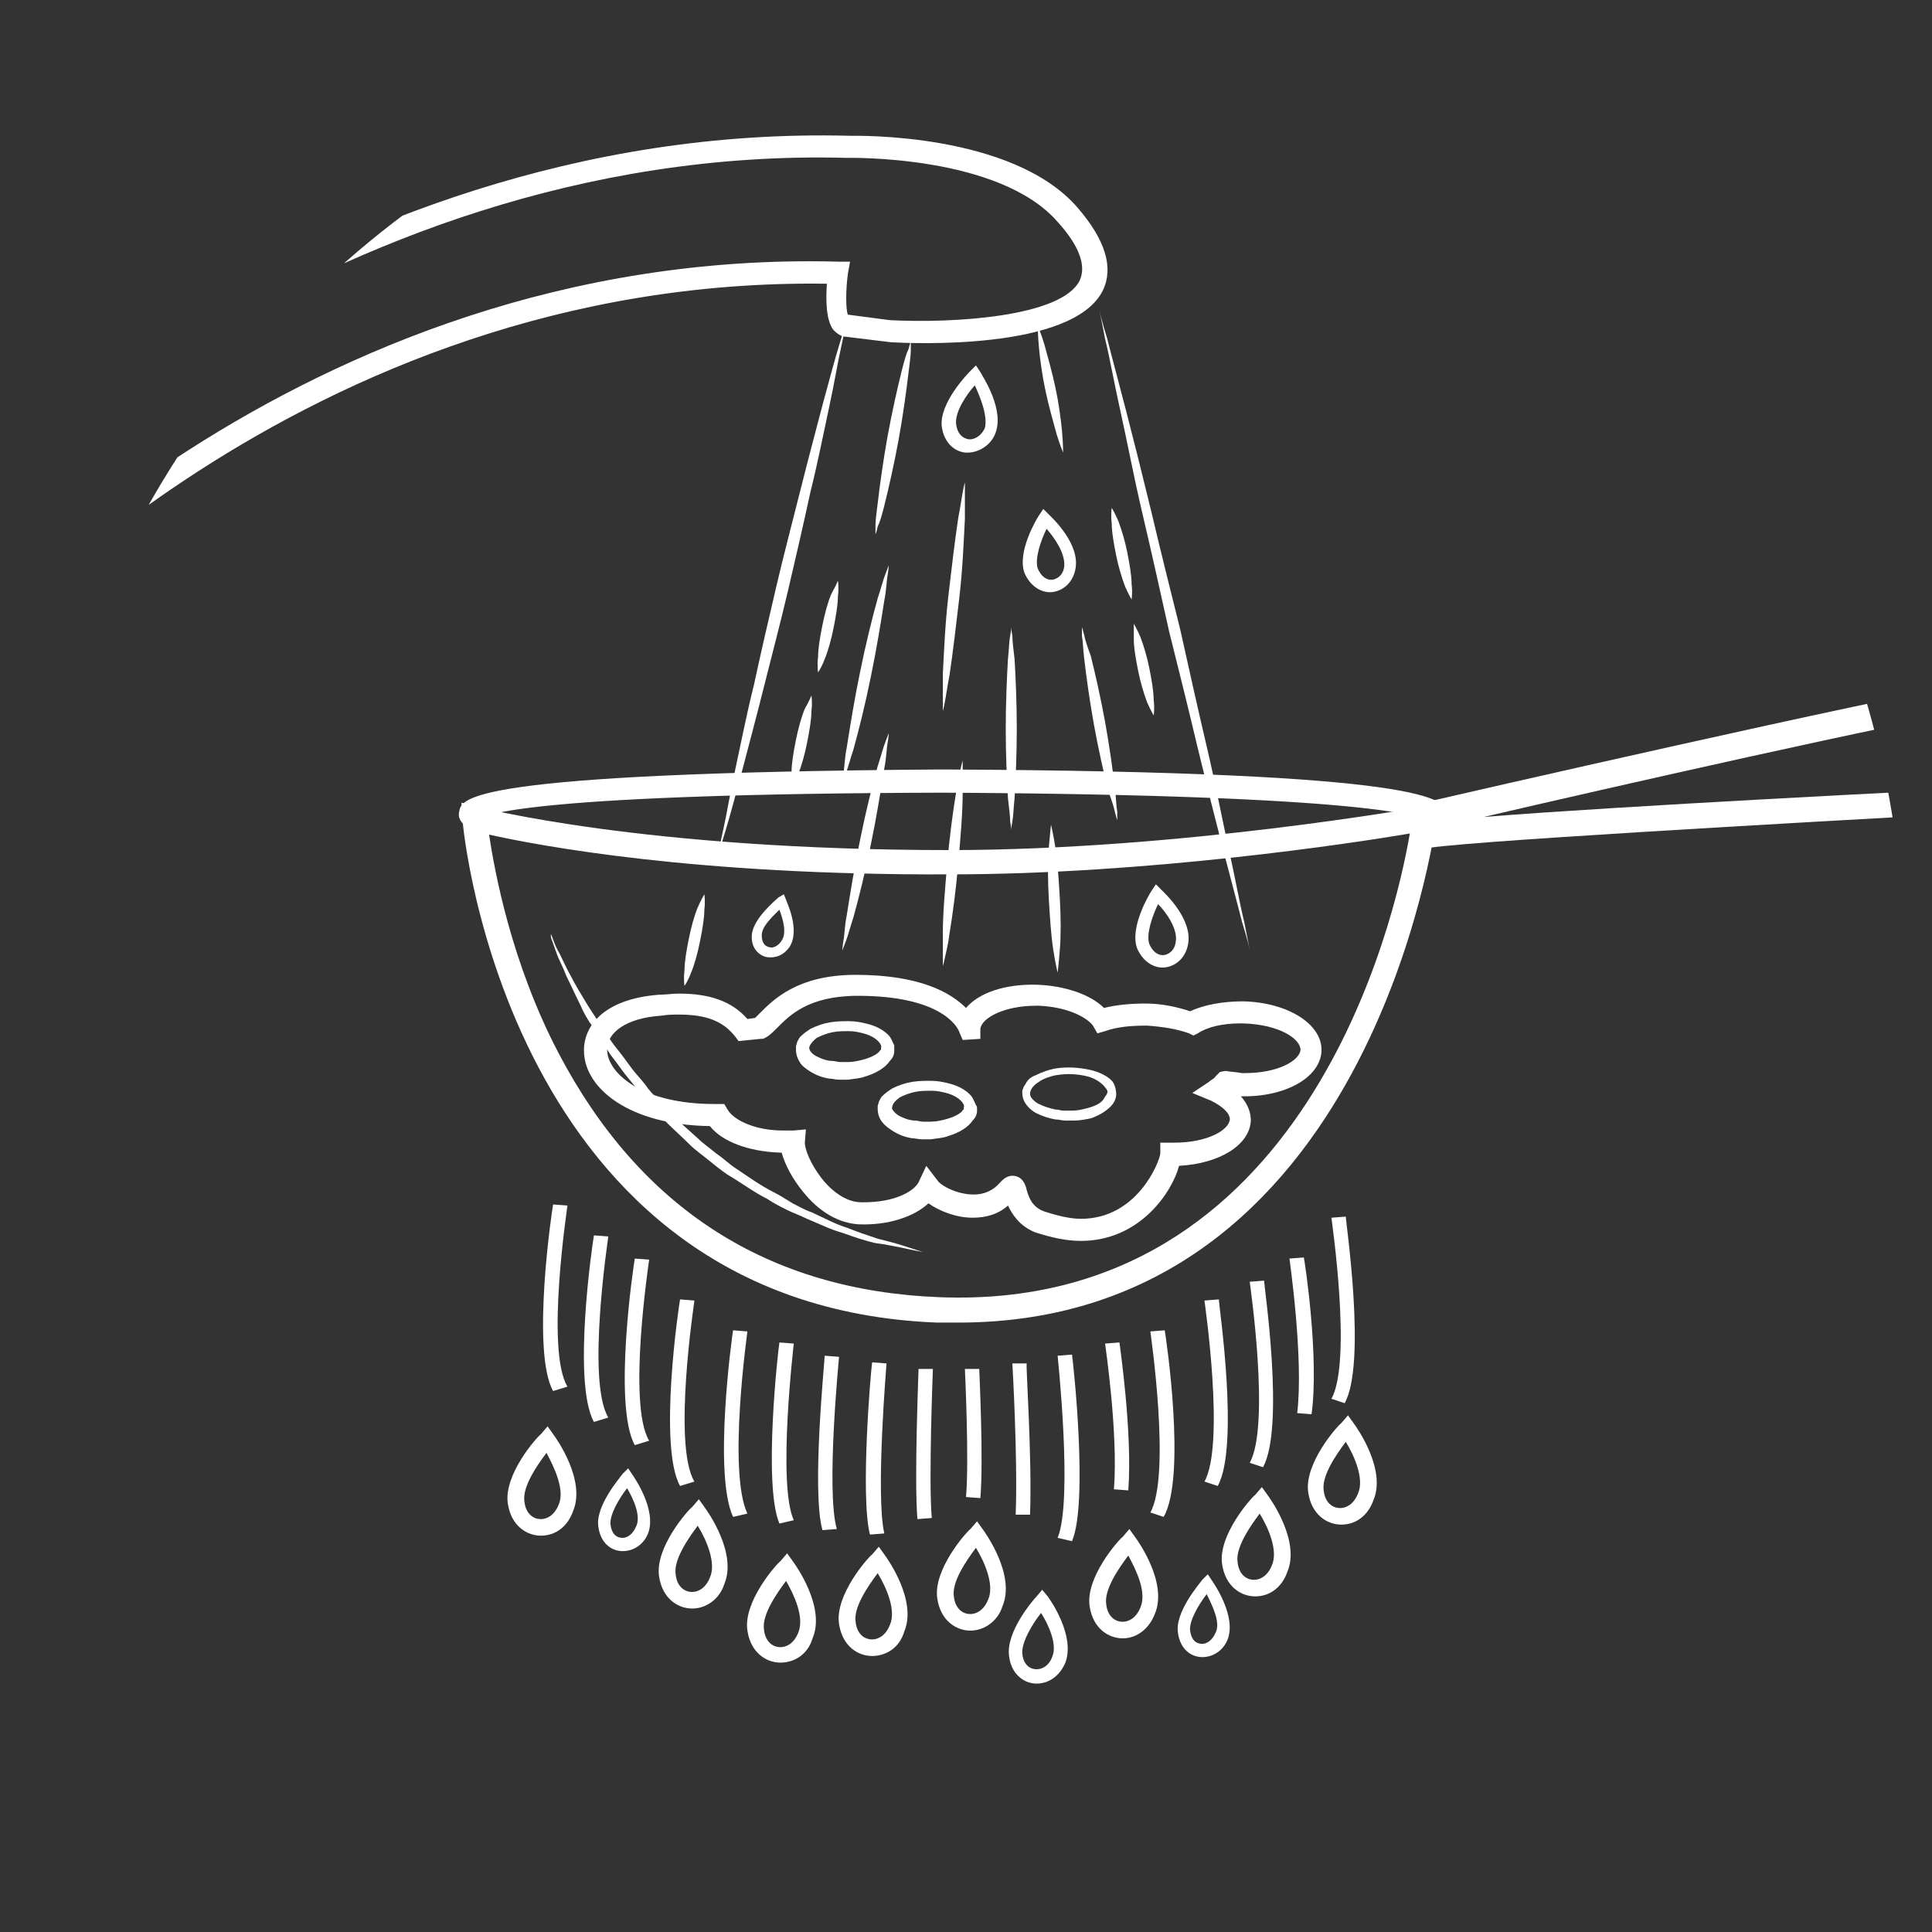 <?xml version="1.0" encoding="utf-8"?>
<!-- Generator: Adobe Illustrator 18.1.1, SVG Export Plug-In . SVG Version: 6.00 Build 0)  -->
<svg version="1.1" xmlns="http://www.w3.org/2000/svg" xmlns:xlink="http://www.w3.org/1999/xlink" x="0px" y="0px"
	 viewBox="0 0 175 175" enable-background="new 0 0 175 175" xml:space="preserve">
<rect x="0" y="0" width="175" height="175" fill="#333333" stroke="none"/>
<g id="Layer_2" display="none">
	<rect x="-12.5" y="-2.5" display="inline" fill="#00B0F0" width="207" height="177.5"/>
</g>
<g id="Layer_1">
	<g>
		<defs>
			<circle id="SVGID_1_" cx="87.5" cy="87.5" r="85"/>
		</defs>
		<clipPath id="SVGID_2_">
			<use xlink:href="#SVGID_1_"  overflow="visible"/>
		</clipPath>
		<g clip-path="url(#SVGID_2_)">
			<path fill="#FFFFFF" d="M97.9,112.4c-1.3,0-2.7-0.3-4.2-0.8c-1.4-0.6-2-1.6-2.4-2.4c-0.9,0.8-2,1.1-3.2,1.1l0,0
				c-1.5,0-3-0.6-4-1.3c-1.3,1.2-3.6,2-6.3,1.9c-1.8-0.1-3.6-1.1-5.1-3c-0.9-1.1-1.6-2.4-1.9-3.5l-0.2,0c-2.8-0.1-5.2-1-6.3-2.4
				c-7.3-0.1-11.3-3.4-11.4-6.7c-0.1-2.2,1.6-4.8,6.8-5.2c0.6,0,1.2-0.1,1.8-0.1c2.8,0,4.8,0.7,6.2,2.3l0.7-0.1
				c0.1-0.1,0.3-0.3,0.4-0.4c1.2-1.2,3.4-3.5,8.7-3.5c5.8,0,8.6,1.6,10,3c1.2-1.4,3.6-2.2,6.5-2.1c2.5,0.1,4.8,0.9,6,2.1
				c1.2-0.3,2.5-0.4,3.8-0.4c1.4,0,2.8,0.3,4,0.7c1.3-0.6,3-0.9,4.8-0.9c4.1,0.1,7.2,2.1,7.1,4.5c-0.1,2.4-3.3,4.2-7.3,4.1
				c0.6,0.7,0.9,1.4,0.9,2.2c-0.1,2.2-2.8,3.9-6.5,4.1C106.2,107.9,103.3,112.4,97.9,112.4z M91.7,106.5c0.9,0,1.2,0.8,1.3,1.3
				c0.2,0.7,0.5,1.5,1.5,1.9c1.2,0.4,2.4,0.7,3.4,0.7c5.1,0,7.1-5.1,7.2-5.9l0-1l1.3,0c2.9,0,4.9-1.1,5-2.1c0-0.6-0.7-1.2-1.7-1.7
				l-1.7-0.7l1.5-1c0.2-0.2,0.5-0.3,0.6-0.5l0.4-0.4L111,97c0.5,0.1,1,0.1,1.5,0.2l0.3,0c2.9,0,4.9-1.1,5-2.1c0-1-1.9-2.3-5.2-2.4
				l-0.3,0c-1.5,0-2.9,0.3-3.8,0.9l-0.4,0.2l-0.4-0.2c-1.1-0.4-2.4-0.6-3.8-0.7c-1.4,0-2.7,0.1-3.8,0.5l-0.7,0.2L99,92.9
				c-0.6-0.8-2.4-1.7-4.9-1.8l-0.3,0c-2.8,0-4.9,1.1-5,2.1l0,0.9l-1.6,0.1l-0.3-0.7c-0.2-0.6-1.8-3.3-9.2-3.3
				c-4.5,0-6.2,1.8-7.3,2.9c-0.5,0.5-0.8,0.8-1.3,1l-0.2,0l-2,0.2l-0.3-0.4c-1.1-1.4-2.6-2-5.1-2c-0.5,0-1,0-1.6,0.1
				c-3.1,0.2-5,1.5-4.9,3.2c0.1,2,3.1,4.8,9.7,4.8l0.9,0l0.3,0.5c0.5,0.9,2.4,1.9,5,1.9l0.3,0c0.2,0,0.5,0,0.7,0l1.1-0.1l-0.1,1.2
				c0,0.6,0.5,1.9,1.5,3.2c0.6,0.8,2,2.2,3.6,2.2l0.3,0c2.6,0,4.4-0.9,4.9-1.8l0.7-1.5l1,1.3c0.3,0.5,1.8,1.3,3.3,1.3l0,0
				c1,0,1.8-0.4,2.4-1.1C90.7,107,91.1,106.5,91.7,106.5z"/>
		</g>
		<g clip-path="url(#SVGID_2_)">
			<path fill="#FFFFFF" d="M128.9,76.9l-0.7-2.3c0.2-0.1,0.8-0.2,1.6-0.3l-0.4-1.7c1.7-0.4,41.4-9.5,49.2-10.7
				c8.8-1.3,14-1.2,16.1,0.4c0.8,0.6,1,1.3,1,1.7c0.2,2.1-0.3,3.9-1.7,5.4c-3.8,4.2-12.6,4.1-13,4.1
				C161.3,74.6,130.9,76.3,128.9,76.9z M188.6,63.4c-2.1,0-5.2,0.2-9.5,0.9c-6.2,0.9-34,7.2-44.7,9.7c12.5-1,40.2-2.4,46.8-2.7
				c0,0,0,0,0,0c0.4,0,8.2,0,11.3-3.3c0.9-1,1.2-2.1,1.1-3.6l0,0C193.5,64.3,192.9,63.4,188.6,63.4z"/>
		</g>
		<g clip-path="url(#SVGID_2_)">
			<path fill="#FFFFFF" d="M86.8,119.8c-0.6,0-1.2,0-1.9,0c-39-1.5-43-45-43-45.5l-0.1-1.6l1.5,0.4c0.1,0,14.9,3.9,42.7,3.9
				c20.9,0,42.6-3.9,42.8-3.9l1.5-0.3l-0.2,1.5C130,74.8,124.2,119.8,86.8,119.8z M44.3,75.6c0.5,3.3,2,11.6,6.3,19.8
				c7.4,14.1,19,21.5,34.5,22.1c33.2,1.3,41.3-34.3,42.6-42c-5.3,0.9-23.8,3.7-41.7,3.7C63,79.3,48.8,76.6,44.3,75.6z"/>
		</g>
		<g clip-path="url(#SVGID_2_)">
			<path fill="#FFFFFF" d="M49.9,84.6c0,0,0.1,0.2,0.2,0.5c0.1,0.3,0.3,0.8,0.6,1.3c0.3,0.6,0.6,1.3,1,2c0.4,0.8,0.9,1.6,1.5,2.6
				c0.3,0.5,0.6,0.9,0.9,1.4c0.3,0.5,0.7,1,1,1.5c0.3,0.5,0.7,1,1.1,1.5c0.4,0.5,0.8,1.1,1.2,1.6c0.4,0.5,0.9,1,1.3,1.6
				c0.4,0.5,0.9,1,1.4,1.5c0.9,1.1,2,2,3.1,3c0.5,0.5,1.1,0.9,1.7,1.4c0.6,0.4,1.1,0.9,1.7,1.3c1.2,0.8,2.3,1.6,3.5,2.2
				c0.6,0.3,1.2,0.7,1.7,1c0.6,0.3,1.1,0.6,1.7,0.8c1.1,0.5,2.2,1.1,3.2,1.4c1,0.4,1.9,0.7,2.8,1c0.8,0.2,1.6,0.4,2.2,0.6
				c1.2,0.4,1.9,0.6,1.9,0.6s-0.7-0.1-2-0.4c-0.6-0.1-1.4-0.3-2.3-0.4c-0.9-0.2-1.8-0.5-2.9-0.9c-1.1-0.3-2.1-0.8-3.3-1.3
				c-0.6-0.3-1.2-0.5-1.8-0.8c-0.6-0.3-1.2-0.6-1.8-1c-1.2-0.6-2.4-1.5-3.6-2.2c-0.6-0.4-1.2-0.9-1.7-1.3c-0.6-0.5-1.2-0.9-1.7-1.4
				c-1-1-2.2-2-3.1-3.1c-0.5-0.5-1-1-1.4-1.6c-0.4-0.5-0.9-1.1-1.3-1.6c-0.4-0.5-0.8-1.1-1.2-1.6c-0.4-0.5-0.7-1.1-1.1-1.6
				c-0.3-0.5-0.6-1.1-1-1.6c-0.3-0.5-0.6-1-0.8-1.5c-0.5-1-0.9-1.9-1.3-2.7c-0.3-0.8-0.7-1.5-0.9-2.1c-0.2-0.6-0.4-1.1-0.5-1.4
				C49.9,84.8,49.9,84.6,49.9,84.6z"/>
		</g>
		<g clip-path="url(#SVGID_2_)">
			<path fill="#FFFFFF" d="M50.1,126c-2-3.6-0.1-16.4,0-16.9l1.3,0.1c0,0.1-2,13.1,0,16.4L50.1,126z"/>
		</g>
		<g clip-path="url(#SVGID_2_)">
			<path fill="#FFFFFF" d="M53.8,128.8c-2-3.6-0.1-16.4,0-16.9l1.3,0.1c0,0.1-2,13.1,0,16.4L53.8,128.8z"/>
		</g>
		<g clip-path="url(#SVGID_2_)">
			<path fill="#FFFFFF" d="M57.5,130.9c-2-3.6-0.1-16.4,0-16.9l1.3,0.1c0,0.1-2,13.1,0,16.4L57.5,130.9z"/>
		</g>
		<g clip-path="url(#SVGID_2_)">
			<path fill="#FFFFFF" d="M61.6,134.6c-2-3.6-0.1-16.4,0-16.9l1.3,0.1c0,0.1-2,13.1,0,16.4L61.6,134.6z"/>
		</g>
		<g clip-path="url(#SVGID_2_)">
			<path fill="#FFFFFF" d="M66.4,137.4c-1.8-3.9-0.1-16.3,0-16.9l1.3,0.1c0,0.1-1.8,12.7,0,16.5L66.4,137.4z"/>
		</g>
		<g clip-path="url(#SVGID_2_)">
			<path fill="#FFFFFF" d="M121.8,127.1l-1.2-0.4c1.9-3.4,0-16.3,0-16.4l1.3-0.1C121.9,110.7,123.8,123.5,121.8,127.1z"/>
		</g>
		<g clip-path="url(#SVGID_2_)">
			<path fill="#FFFFFF" d="M118.8,128.1l-1.3-0.1c0.6-5-0.7-13.9-0.7-14l1.3-0.1C118.2,114.3,119.5,123,118.8,128.1z"/>
		</g>
		<g clip-path="url(#SVGID_2_)">
			<path fill="#FFFFFF" d="M114.4,132.9l-1.2-0.4c1.9-3.4,0-16.3,0-16.4l1.3-0.1C114.5,116.5,116.4,129.3,114.4,132.9z"/>
		</g>
		<g clip-path="url(#SVGID_2_)">
			<path fill="#FFFFFF" d="M110.3,134.6l-1.2-0.4c1.9-3.4,0-16.3,0-16.4l1.3-0.1C110.4,118.2,112.3,131,110.3,134.6z"/>
		</g>
		<g clip-path="url(#SVGID_2_)">
			<path fill="#FFFFFF" d="M105.4,137.4l-1.2-0.4c1.9-3.4,0-16.3,0-16.4l1.3-0.1C105.6,121,107.5,133.8,105.4,137.4z"/>
		</g>
		<g clip-path="url(#SVGID_2_)">
			<path fill="#FFFFFF" d="M70.6,138c-1.5-3.5-0.1-15.9,0-16.4l1.3,0.1c0,0.1-1.5,12.7,0,16L70.6,138z"/>
		</g>
		<g clip-path="url(#SVGID_2_)">
			<path fill="#FFFFFF" d="M74.5,138.6c-1-3.5,0.2-15.3,0.2-15.8l1.3,0.1c0,0.1-1.2,12.2-0.2,15.6L74.5,138.6z"/>
		</g>
		<g clip-path="url(#SVGID_2_)">
			<path fill="#FFFFFF" d="M78.8,139c-0.9-3.5,0.1-15.1,0.2-15.6l1.3,0.1c0,0.1-1,11.9-0.2,15.4L78.8,139z"/>
		</g>
		<g clip-path="url(#SVGID_2_)">
			<path fill="#FFFFFF" d="M83.1,137.6c-0.3-3.5,0.1-13.2,0.1-13.6l1.3,0c0,0.1-0.4,10.1-0.1,13.5L83.1,137.6z"/>
		</g>
		<g clip-path="url(#SVGID_2_)">
			<path fill="#FFFFFF" d="M88.8,135.7l-1.3-0.1c0.3-3.4-0.1-11.5-0.1-11.6l1.3,0C88.7,124.3,89.1,132.2,88.8,135.7z"/>
		</g>
		<g clip-path="url(#SVGID_2_)">
			<path fill="#FFFFFF" d="M93.3,137.2l-1.3,0c0.2-5.1-0.3-13.7-0.3-13.7l1.3,0C92.9,123.5,93.5,132.1,93.3,137.2z"/>
		</g>
		<g clip-path="url(#SVGID_2_)">
			<path fill="#FFFFFF" d="M97.1,139.6l-1.3-0.3c1.4-3.4,0-16.4,0-16.5l1.3-0.1C97.2,123.3,98.6,136.1,97.1,139.6z"/>
		</g>
		<g clip-path="url(#SVGID_2_)">
			<path fill="#FFFFFF" d="M102.2,135l-1.3-0.1c0.4-5.1-0.8-13.1-0.8-13.2l1.3-0.1C101.4,121.7,102.6,129.8,102.2,135z"/>
		</g>
		<g clip-path="url(#SVGID_2_)">
			<path fill="#FFFFFF" d="M49,139.1L49,139.1c-1.3,0-2.7-0.9-3-2.9c-0.4-2.6,2.6-6,3-6.3l0.6-0.7l0.5,0.7c0.3,0.4,3,4.2,1.8,7
				C51.4,138.3,50.3,139.1,49,139.1z M49.5,131.6c-0.9,1.2-2.2,3.1-2,4.4c0.1,1,0.7,1.6,1.5,1.6c0.5,0,1.2-0.3,1.6-1.3
				C51.2,135,50.2,132.9,49.5,131.6z"/>
		</g>
		<g clip-path="url(#SVGID_2_)">
			<path fill="#FFFFFF" d="M56.4,140.5L56.4,140.5c-1,0-2-0.7-2.2-2.2c-0.3-1.9,2-4.5,2.2-4.8l0.5-0.5l0.4,0.6
				c0.2,0.3,2.2,3.2,1.4,5.3C58.3,139.9,57.4,140.5,56.4,140.5z M56.8,134.8c-0.7,0.9-1.6,2.4-1.5,3.3c0.1,0.8,0.5,1.2,1.1,1.2
				c0.4,0,0.9-0.3,1.2-1C58.1,137.4,57.4,135.8,56.8,134.8z"/>
		</g>
		<g clip-path="url(#SVGID_2_)">
			<path fill="#FFFFFF" d="M108.9,150.1L108.9,150.1c-1,0-2-0.7-2.2-2.2c-0.3-1.9,2-4.5,2.2-4.8l0.5-0.5l0.4,0.6
				c0.2,0.3,2.2,3.2,1.4,5.3C110.8,149.5,109.9,150.1,108.9,150.1z M109.3,144.4c-0.7,0.9-1.6,2.4-1.5,3.3c0.1,0.8,0.5,1.2,1.1,1.2
				c0.4,0,0.9-0.3,1.2-1C110.6,147,109.8,145.4,109.3,144.4z"/>
		</g>
		<g clip-path="url(#SVGID_2_)">
			<path fill="#FFFFFF" d="M62.7,145.7L62.7,145.7c-1.3,0-2.7-0.9-3-2.9c-0.4-2.6,2.6-6,3-6.3l0.6-0.7l0.5,0.7c0.3,0.4,3,4.2,1.8,7
				C65.2,144.8,64,145.7,62.7,145.7z M63.2,138.2c-0.9,1.2-2.2,3.1-2,4.4c0.1,1,0.7,1.6,1.5,1.6c0.5,0,1.2-0.3,1.6-1.3
				C64.9,141.6,64,139.5,63.2,138.2z"/>
		</g>
		<g clip-path="url(#SVGID_2_)">
			<path fill="#FFFFFF" d="M101.7,148.4L101.7,148.4c-1.3,0-2.7-0.9-3-2.9c-0.4-2.6,2.6-6,3-6.3l0.6-0.7l0.5,0.7
				c0.3,0.4,3,4.2,1.8,7C104.1,147.5,103,148.4,101.7,148.4z M102.2,140.9c-0.9,1.2-2.2,3.1-2,4.4c0.1,1,0.7,1.6,1.5,1.6
				c0.5,0,1.2-0.3,1.6-1.3C103.9,144.2,102.9,142.2,102.2,140.9z"/>
		</g>
		<g clip-path="url(#SVGID_2_)">
			<path fill="#FFFFFF" d="M113.7,144.6L113.7,144.6c-1.3,0-2.7-0.9-3-2.9c-0.4-2.6,2.6-6,3-6.3l0.6-0.7l0.5,0.7
				c0.3,0.4,3,4.2,1.8,7C116.1,143.8,115,144.6,113.7,144.6z M114.1,137.1c-0.9,1.2-2.2,3.1-2,4.4c0.1,1,0.7,1.6,1.5,1.6
				c0.5,0,1.2-0.3,1.6-1.3C115.8,140.5,114.9,138.4,114.1,137.1z"/>
		</g>
		<g clip-path="url(#SVGID_2_)">
			<path fill="#FFFFFF" d="M121.5,138.1L121.5,138.1c-1.3,0-2.7-0.9-3-2.9c-0.4-2.6,2.6-6,3-6.3l0.6-0.7l0.5,0.7
				c0.3,0.4,3,4.2,1.8,7C123.9,137.3,122.8,138.1,121.5,138.1z M121.9,130.6c-0.9,1.2-2.2,3.1-2,4.4c0.1,1,0.7,1.6,1.5,1.6
				c0.5,0,1.2-0.3,1.6-1.3C123.6,134,122.7,131.9,121.9,130.6z"/>
		</g>
		<g clip-path="url(#SVGID_2_)">
			<path fill="#FFFFFF" d="M95.5,53.6L95.5,53.6c-0.9,0.2-2.1-0.3-2.7-1.7c-0.7-1.9,1.1-4.9,1.3-5.2l0.4-0.6l0.5,0.5
				c0.3,0.3,2.9,2.7,2.4,5C97.2,52.6,96.5,53.4,95.5,53.6z M94.8,47.9c-0.5,1-1.1,2.7-0.8,3.6c0.3,0.7,0.8,1.1,1.4,1
				c0.4-0.1,0.9-0.4,1-1.2C96.5,50.1,95.5,48.7,94.8,47.9z"/>
		</g>
		<g clip-path="url(#SVGID_2_)">
			<path fill="#FFFFFF" d="M105.7,87.6L105.7,87.6c-0.9,0.2-2.1-0.3-2.7-1.7c-0.7-1.9,1.1-4.9,1.3-5.2l0.4-0.6l0.5,0.5
				c0.3,0.3,2.9,2.7,2.4,5C107.4,86.6,106.7,87.4,105.7,87.6z M104.9,81.9c-0.5,1-1.1,2.7-0.8,3.6c0.3,0.7,0.8,1.1,1.4,1
				c0.4-0.1,0.9-0.4,1-1.2C106.7,84.2,105.7,82.7,104.9,81.9z"/>
		</g>
		<g clip-path="url(#SVGID_2_)">
			<path fill="#FFFFFF" d="M69.5,86.7L69.5,86.7c-0.7-0.1-1.5-0.8-1.4-2c0.1-1.5,2.2-3.2,2.4-3.4L71,81l0.2,0.5
				c0.1,0.3,1.3,2.8,0.3,4.3C71,86.5,70.3,86.8,69.5,86.7z M70.6,82.4C70,83,69,83.9,69,84.7c0,0.6,0.2,1,0.7,1.1
				c0.3,0.1,0.8-0.1,1.1-0.6C71.3,84.5,70.9,83.2,70.6,82.4z"/>
		</g>
		<g clip-path="url(#SVGID_2_)">
			<path fill="#FFFFFF" d="M87.6,41L87.6,41c-1,0-2.1-0.8-2.3-2.4c-0.2-2.1,2.3-4.7,2.6-5l0.5-0.5l0.4,0.6c0.2,0.4,2.3,3.5,1.3,5.7
				C89.7,40.3,88.7,41,87.6,41z M88.3,34.9c-0.8,0.9-1.8,2.4-1.7,3.5c0.1,0.8,0.5,1.3,1.2,1.4c0.4,0,1-0.2,1.4-1
				C89.5,37.7,88.8,36,88.3,34.9z"/>
		</g>
		<g clip-path="url(#SVGID_2_)">
			<path fill="#FFFFFF" d="M79,150L79,150c-1.3,0-2.7-0.9-3-2.9c-0.4-2.6,2.6-6,3-6.3l0.6-0.7l0.5,0.7c0.3,0.4,3,4.2,1.8,7
				C81.5,149.2,80.3,150,79,150z M79.5,142.5c-0.9,1.2-2.2,3.1-2,4.4c0.1,1,0.7,1.6,1.5,1.6c0.5,0,1.2-0.3,1.6-1.3
				C81.2,145.9,80.3,143.8,79.5,142.5z"/>
		</g>
		<g clip-path="url(#SVGID_2_)">
			<path fill="#FFFFFF" d="M87.9,147.7L87.9,147.7c-1.3,0-2.7-0.9-3-2.9c-0.4-2.6,2.6-6,3-6.3l0.6-0.7l0.5,0.7c0.3,0.4,3,4.2,1.8,7
				C90.4,146.8,89.2,147.7,87.9,147.7z M88.4,140.2c-0.9,1.2-2.2,3.1-2,4.4c0.1,1,0.7,1.6,1.5,1.6c0.5,0,1.2-0.3,1.6-1.3
				C90.1,143.6,89.2,141.5,88.4,140.2z"/>
		</g>
		<g clip-path="url(#SVGID_2_)">
			<path fill="#FFFFFF" d="M93.9,152.5L93.9,152.5c-1.1,0-2.3-0.8-2.5-2.5c-0.3-2.2,2.2-5.1,2.5-5.4l0.5-0.6l0.5,0.6
				c0.3,0.4,2.5,3.6,1.6,6C96,151.8,95,152.5,93.9,152.5z M94.3,146.1c-0.8,1-1.8,2.7-1.7,3.7c0.1,0.9,0.6,1.4,1.3,1.4
				c0.5,0,1.1-0.3,1.4-1.1C95.8,149,95,147.2,94.3,146.1z"/>
		</g>
		<g clip-path="url(#SVGID_2_)">
			<path fill="#FFFFFF" d="M70.7,150.6L70.7,150.6c-1.3,0-2.7-0.9-3-2.9c-0.4-2.6,2.6-6,3-6.3l0.6-0.7l0.5,0.7c0.3,0.4,3,4.2,1.8,7
				C73.2,149.8,72,150.6,70.7,150.6z M71.2,143.2c-0.9,1.2-2.2,3.1-2,4.4c0.1,1,0.7,1.6,1.5,1.6c0.5,0,1.2-0.3,1.6-1.3
				C72.9,146.5,71.9,144.4,71.2,143.2z"/>
		</g>
		<g clip-path="url(#SVGID_2_)">
			<path fill="#FFFFFF" d="M42.6,75.1c-0.6-0.3-1.2-0.9-1-1.6c0.2-1.2,0.7-3.5,43.4-3.8v0l0.6,0c44.5,0.2,45.2,2.8,45.5,3.9
				c0.2,0.6-0.2,1.2-0.6,1.5l-1-1.7c-0.3,0.2-0.3,0.4-0.3,0.5c0,0.3,0.1,0.5,0.2,0.5c-0.5-0.4-4.9-2.4-44-2.6
				C49,71.9,44,73.7,43.4,74.2c0,0,0.2-0.2,0.2-0.5c0-0.2-0.1-0.4-0.2-0.5L42.6,75.1z"/>
		</g>
		<g clip-path="url(#SVGID_2_)">
			<path fill="#FFFFFF" d="M-4,61.2l-1.5-1.3l0.6-0.8c0.3-0.4,31.4-36.7,80.8-35.4l1.1,0l-0.2,1.1c-0.2,1.5-0.2,3.2,0,3.7l3.8,0.5
				c5.8,0.3,15.6-0.3,17.2-3.6c0.6-1.3,0-3.1-2-5.3c-5.3-6.1-18.9-5.8-19.1-5.8C28.5,13-5.4,48.6-5.8,49l-0.7,0.7l-1.5-1.4l0.7-0.7
				C-6.9,47.3,27.6,11,77,12.3c0.6,0,14.7-0.3,20.6,6.5c2.5,2.9,3.3,5.4,2.3,7.5c-2.7,5.5-17.5,4.8-19.2,4.7l-4.1-0.5
				c-0.4,0-0.8-0.3-1.1-0.6c-0.7-0.9-0.7-2.8-0.6-4.2C27,25-3,60.1-3.3,60.5L-4,61.2z"/>
		</g>
		<g clip-path="url(#SVGID_2_)">
			<line fill="#FFFFFF" x1="65.1" y1="77.3" x2="76.5" y2="29.2"/>
			<path fill="#FFFFFF" d="M65.1,77.3c0,0,0.1-0.8,0.4-2.1c0.3-1.3,0.6-3.2,1.1-5.5c0.5-2.3,1-4.9,1.7-7.7c0.6-2.8,1.3-5.8,2-8.8
				c0.7-3,1.5-6,2.2-8.8c0.7-2.8,1.4-5.4,2-7.7c0.6-2.2,1.1-4.1,1.5-5.4c0.4-1.3,0.6-2,0.6-2s-0.1,0.8-0.4,2.1
				c-0.3,1.3-0.6,3.2-1.1,5.5c-0.5,2.3-1,4.9-1.7,7.7c-0.6,2.8-1.3,5.8-2,8.8c-0.7,3-1.5,6-2.2,8.8c-0.7,2.8-1.4,5.4-2,7.7
				c-0.6,2.2-1.1,4.1-1.5,5.4C65.3,76.6,65.1,77.3,65.1,77.3z"/>
		</g>
		<g clip-path="url(#SVGID_2_)">
			<line fill="#FFFFFF" x1="99.6" y1="28.2" x2="113.1" y2="86.1"/>
			<path fill="#FFFFFF" d="M99.6,28.2c0,0,0.2,0.9,0.7,2.5c0.4,1.6,1,3.8,1.7,6.5c0.7,2.7,1.5,5.9,2.3,9.2c0.8,3.4,1.7,7,2.6,10.6
				c0.8,3.6,1.6,7.2,2.4,10.6c0.8,3.4,1.4,6.6,2,9.3c0.6,2.7,1,5,1.4,6.6c0.3,1.6,0.5,2.5,0.5,2.5s-0.2-0.9-0.7-2.5
				c-0.4-1.6-1-3.8-1.7-6.5c-0.7-2.7-1.5-5.9-2.3-9.2c-0.8-3.4-1.7-7-2.6-10.6c-0.8-3.6-1.6-7.2-2.4-10.6c-0.8-3.4-1.4-6.6-2-9.3
				c-0.6-2.7-1-5-1.4-6.6C99.8,29.1,99.6,28.2,99.6,28.2z"/>
		</g>
		<g clip-path="url(#SVGID_2_)">
			<line fill="#FFFFFF" x1="82.5" y1="30.9" x2="79.3" y2="48.4"/>
			<path fill="#FFFFFF" d="M82.5,30.9c0,0,0,0.3,0,0.8c0,0.5-0.1,1.2-0.2,2c-0.2,1.7-0.5,3.9-0.9,6.1c-0.4,2.2-0.9,4.4-1.3,6
				c-0.2,0.8-0.4,1.5-0.6,1.9c-0.1,0.5-0.2,0.7-0.2,0.7s0-0.3,0-0.8c0-0.5,0.1-1.2,0.2-2c0.2-1.7,0.5-3.9,0.9-6.1
				c0.4-2.2,0.9-4.4,1.3-6c0.2-0.8,0.4-1.5,0.6-1.9C82.4,31.2,82.5,30.9,82.5,30.9z"/>
		</g>
		<g clip-path="url(#SVGID_2_)">
			<line fill="#FFFFFF" x1="98" y1="56.8" x2="101.2" y2="74.3"/>
			<path fill="#FFFFFF" d="M98,56.8c0,0,0.1,0.3,0.2,0.7c0.1,0.5,0.3,1.1,0.6,1.9c0.4,1.6,0.9,3.8,1.3,6c0.4,2.2,0.7,4.4,0.9,6.1
				c0.1,0.8,0.1,1.5,0.2,2c0,0.5,0,0.8,0,0.8s-0.1-0.3-0.2-0.7c-0.1-0.5-0.3-1.1-0.6-1.9c-0.4-1.6-0.9-3.8-1.3-6
				c-0.4-2.2-0.7-4.4-0.9-6.1c-0.1-0.8-0.1-1.5-0.2-2C98,57.1,98,56.8,98,56.8z"/>
		</g>
		<g clip-path="url(#SVGID_2_)">
			<line fill="#FFFFFF" x1="94" y1="29.5" x2="96.2" y2="41"/>
			<path fill="#FFFFFF" d="M94,29.5c0,0,0.3,0.7,0.6,1.7c0.3,1.1,0.7,2.5,1,3.9c0.3,1.4,0.5,2.9,0.6,4c0.1,1.1,0.1,1.9,0.1,1.9
				s-0.3-0.7-0.6-1.7c-0.3-1.1-0.7-2.5-1-3.9c-0.3-1.4-0.5-2.9-0.6-4C94,30.3,94,29.5,94,29.5z"/>
		</g>
		<g clip-path="url(#SVGID_2_)">
			<line fill="#FFFFFF" x1="87.4" y1="43.7" x2="85.3" y2="64.3"/>
			<path fill="#FFFFFF" d="M87.4,43.7c0,0,0,0.3,0,0.9c0,0.6,0,1.4,0,2.4c-0.1,1.9-0.2,4.5-0.5,7.1c-0.3,2.6-0.6,5.1-0.9,7.1
				c-0.2,1-0.3,1.8-0.4,2.3c-0.1,0.6-0.2,0.9-0.2,0.9s0-0.3,0-0.9c0-0.6,0-1.4,0-2.4c0.1-1.9,0.2-4.5,0.5-7.1
				c0.3-2.6,0.6-5.1,0.9-7.1c0.2-1,0.3-1.8,0.4-2.3C87.3,44,87.4,43.7,87.4,43.7z"/>
		</g>
		<g clip-path="url(#SVGID_2_)">
			<line fill="#FFFFFF" x1="87.2" y1="68.9" x2="85.5" y2="87.4"/>
			<path fill="#FFFFFF" d="M87.2,68.9c0,0,0,0.3,0,0.8c0,0.5,0,1.2,0,2.1c0,1.8-0.2,4.1-0.4,6.4c-0.2,2.3-0.5,4.6-0.8,6.4
				c-0.1,0.9-0.3,1.6-0.4,2.1c-0.1,0.5-0.2,0.8-0.2,0.8s0-0.3,0-0.8c0-0.5,0-1.2,0-2.1c0-1.8,0.2-4.1,0.4-6.4
				c0.2-2.3,0.5-4.6,0.8-6.4c0.1-0.9,0.3-1.6,0.4-2.1C87.1,69.2,87.2,68.9,87.2,68.9z"/>
		</g>
		<g clip-path="url(#SVGID_2_)">
			<line fill="#FFFFFF" x1="91.6" y1="56.8" x2="91.6" y2="75.1"/>
			<path fill="#FFFFFF" d="M91.6,56.8c0,0,0,0.3,0.1,0.8c0,0.5,0.1,1.2,0.2,2.1c0.1,1.7,0.2,4,0.2,6.3c0,2.3-0.1,4.6-0.2,6.3
				c-0.1,0.9-0.1,1.6-0.2,2.1c-0.1,0.5-0.1,0.8-0.1,0.8s0-0.3-0.1-0.8c0-0.5-0.1-1.2-0.2-2.1c-0.1-1.7-0.2-4-0.2-6.3
				c0-2.3,0.1-4.6,0.2-6.3c0.1-0.9,0.1-1.6,0.2-2.1C91.6,57.1,91.6,56.8,91.6,56.8z"/>
		</g>
		<g clip-path="url(#SVGID_2_)">
			<line fill="#FFFFFF" x1="80.5" y1="51.2" x2="76.3" y2="70.9"/>
			<path fill="#FFFFFF" d="M80.5,51.2c0,0,0,0.3-0.1,0.9c-0.1,0.5-0.1,1.3-0.3,2.3c-0.3,1.9-0.7,4.4-1.2,6.8
				c-0.5,2.5-1.1,4.9-1.6,6.7c-0.3,0.9-0.5,1.7-0.7,2.2c-0.2,0.5-0.3,0.8-0.3,0.8s0-0.3,0.1-0.9c0.1-0.5,0.1-1.3,0.3-2.3
				c0.3-1.9,0.7-4.4,1.2-6.8c0.5-2.5,1.1-4.9,1.6-6.7c0.3-0.9,0.5-1.7,0.7-2.2C80.4,51.5,80.5,51.2,80.5,51.2z"/>
		</g>
		<g clip-path="url(#SVGID_2_)">
			<line fill="#FFFFFF" x1="80.5" y1="66.4" x2="76.3" y2="86.1"/>
			<path fill="#FFFFFF" d="M80.5,66.4c0,0,0,0.3-0.1,0.9c-0.1,0.5-0.1,1.3-0.3,2.3c-0.3,1.9-0.7,4.4-1.2,6.8
				c-0.5,2.5-1.1,4.9-1.6,6.7c-0.3,0.9-0.5,1.7-0.7,2.2c-0.2,0.5-0.3,0.8-0.3,0.8s0-0.3,0.1-0.9c0.1-0.5,0.1-1.3,0.3-2.3
				c0.3-1.9,0.7-4.4,1.2-6.8c0.5-2.5,1.1-4.9,1.6-6.7c0.3-0.9,0.5-1.7,0.7-2.2C80.4,66.7,80.5,66.4,80.5,66.4z"/>
		</g>
		<g clip-path="url(#SVGID_2_)">
			<line fill="#FFFFFF" x1="75.9" y1="52.6" x2="74.2" y2="61"/>
			<path fill="#FFFFFF" d="M75.9,52.6c0,0,0.1,0.6,0,1.4c0,0.8-0.2,1.9-0.4,2.9c-0.2,1-0.5,2.1-0.8,2.8c-0.3,0.8-0.6,1.2-0.6,1.2
				s-0.1-0.6,0-1.4c0-0.8,0.2-1.9,0.4-2.9c0.2-1,0.5-2.1,0.8-2.8C75.7,53.1,75.9,52.6,75.9,52.6z"/>
		</g>
		<g clip-path="url(#SVGID_2_)">
			<line fill="#FFFFFF" x1="73.5" y1="63" x2="71.8" y2="71.4"/>
			<path fill="#FFFFFF" d="M73.5,63c0,0,0.1,0.6,0,1.4c0,0.8-0.2,1.9-0.4,2.9c-0.2,1-0.5,2.1-0.8,2.8c-0.3,0.8-0.6,1.2-0.6,1.2
				s-0.1-0.6,0-1.4c0-0.8,0.2-1.9,0.4-2.9c0.2-1,0.5-2.1,0.8-2.8C73.3,63.5,73.5,63,73.5,63z"/>
		</g>
		<g clip-path="url(#SVGID_2_)">
			<line fill="#FFFFFF" x1="63.8" y1="81" x2="62" y2="89.4"/>
			<path fill="#FFFFFF" d="M63.8,81c0,0,0.1,0.6,0,1.4c0,0.8-0.2,1.9-0.4,2.9c-0.2,1-0.5,2.1-0.8,2.8c-0.3,0.8-0.6,1.2-0.6,1.2
				s-0.1-0.6,0-1.4c0-0.8,0.2-1.9,0.4-2.9c0.2-1,0.5-2.1,0.8-2.8C63.5,81.5,63.8,81,63.8,81z"/>
		</g>
		<g clip-path="url(#SVGID_2_)">
			<line fill="#FFFFFF" x1="100.7" y1="46" x2="102.4" y2="54.4"/>
			<path fill="#FFFFFF" d="M100.7,46c0,0,0.3,0.5,0.6,1.2c0.3,0.8,0.6,1.8,0.8,2.8c0.2,1,0.4,2.1,0.4,2.9c0.1,0.8,0,1.4,0,1.4
				s-0.3-0.5-0.6-1.2c-0.3-0.8-0.6-1.8-0.8-2.8c-0.2-1-0.4-2.1-0.4-2.9C100.6,46.6,100.7,46,100.7,46z"/>
		</g>
		<g clip-path="url(#SVGID_2_)">
			<line fill="#FFFFFF" x1="102.7" y1="56.5" x2="104.5" y2="64.8"/>
			<path fill="#FFFFFF" d="M102.7,56.5c0,0,0.3,0.5,0.6,1.2c0.3,0.8,0.6,1.8,0.8,2.8c0.2,1,0.4,2.1,0.4,2.9c0.1,0.8,0,1.4,0,1.4
				s-0.3-0.5-0.6-1.2c-0.3-0.8-0.6-1.8-0.8-2.8c-0.2-1-0.4-2.1-0.4-2.9C102.7,57,102.7,56.5,102.7,56.5z"/>
		</g>
		<g clip-path="url(#SVGID_2_)">
			<line fill="#FFFFFF" x1="95.2" y1="74.7" x2="95.8" y2="88.2"/>
			<path fill="#FFFFFF" d="M95.2,74.7c0,0,0.2,0.8,0.4,2.1c0.2,1.3,0.3,2.9,0.4,4.6c0.1,1.7,0.1,3.4,0,4.6c-0.1,1.3-0.2,2.1-0.2,2.1
				s-0.2-0.8-0.4-2.1c-0.2-1.3-0.3-2.9-0.4-4.6c-0.1-1.7-0.1-3.4,0-4.6C95.1,75.6,95.2,74.7,95.2,74.7z"/>
		</g>
		<path clip-path="url(#SVGID_2_)" fill="#FFFFFF" d="M101.1,99c0,0,0,0.1,0,0.2c0,0.2-0.1,0.5-0.3,0.8c-0.4,0.5-1.1,1-2,1.3
			c-0.5,0.1-1,0.2-1.5,0.2c-0.1,0-0.3,0-0.4,0l-0.4,0c-0.3,0-0.6-0.1-0.9-0.1c-0.6-0.1-1.2-0.3-1.8-0.6c-0.5-0.3-1.2-0.9-1.2-1.8
			l0-0.2c0-0.1,0.1-0.2,0.1-0.3c0.1-0.2,0.2-0.3,0.3-0.5c0.2-0.3,0.5-0.5,0.8-0.6c0.6-0.3,1.2-0.5,1.7-0.6c1.2-0.2,2.2-0.1,3.2,0.1
			c0.9,0.2,1.7,0.6,2.1,1.1C101.1,98.5,101.1,99,101.1,99L101.1,99z M100.3,99c0,0,0.1-0.2-0.2-0.5c-0.2-0.3-0.8-0.8-1.6-1
			c-0.8-0.2-1.8-0.3-2.9-0.1c-0.5,0.1-1.1,0.3-1.5,0.6c-0.5,0.3-0.8,0.7-0.8,1.1c0,0.3,0.4,0.7,0.8,0.9c0.4,0.2,1,0.4,1.5,0.5
			c0.3,0,0.5,0.1,0.7,0.1l0.4,0l0.4,0c0.5,0,0.9-0.1,1.3-0.2c0.8-0.2,1.4-0.5,1.6-0.9c0.1-0.2,0.2-0.3,0.2-0.3
			C100.3,99,100.3,99,100.3,99L100.3,99z"/>
		<path clip-path="url(#SVGID_2_)" fill="#FFFFFF" d="M81,95c0,0,0,0.1,0,0.2c0,0.3-0.1,0.6-0.4,0.9c-0.4,0.6-1.2,1.1-2.2,1.4
			c-0.5,0.2-1,0.2-1.6,0.3c-0.1,0-0.3,0-0.4,0l-0.4,0c-0.3,0-0.6-0.1-0.9-0.1c-0.6-0.1-1.2-0.3-1.8-0.7c-0.3-0.2-0.6-0.4-0.8-0.7
			c-0.2-0.3-0.4-0.7-0.4-1.2c0-0.2,0-0.2,0-0.3c0-0.1,0.1-0.3,0.1-0.4c0.1-0.2,0.2-0.4,0.3-0.5c0.3-0.3,0.6-0.5,0.9-0.7
			c0.6-0.3,1.2-0.5,1.8-0.6c0.6-0.1,1.2-0.1,1.7-0.1c0.6,0,1.1,0.1,1.5,0.2c0.9,0.2,1.7,0.6,2.2,1.2c0.2,0.3,0.3,0.6,0.4,0.8
			C81,94.8,81,94.9,81,95L81,95z M79.8,94.9c0,0,0.1-0.1-0.1-0.4c-0.2-0.3-0.7-0.7-1.5-0.9c-0.4-0.1-0.8-0.2-1.3-0.2
			c-0.5,0-1,0-1.5,0.1c-0.5,0.1-1,0.3-1.4,0.5c-0.4,0.3-0.7,0.7-0.7,0.9c0,0.3,0.3,0.6,0.7,0.8c0.4,0.2,0.9,0.4,1.4,0.4
			c0.2,0,0.5,0.1,0.7,0.1l0.4,0l0.3,0c0.5,0,0.9-0.1,1.3-0.2c0.8-0.2,1.3-0.5,1.5-0.7c0.1-0.1,0.1-0.2,0.2-0.2
			C79.8,94.9,79.8,94.9,79.8,94.9L79.8,94.9z"/>
		<path clip-path="url(#SVGID_2_)" fill="#FFFFFF" d="M88.5,100.4c0,0,0,0.1,0,0.2c0,0.3-0.1,0.6-0.4,0.9c-0.4,0.6-1.2,1.1-2.2,1.4
			c-0.5,0.2-1,0.2-1.6,0.3c-0.1,0-0.3,0-0.4,0l-0.4,0c-0.3,0-0.6-0.1-0.9-0.1c-0.6-0.1-1.2-0.3-1.8-0.7c-0.6-0.4-1.3-0.9-1.3-2
			l0-0.2c0-0.1,0.1-0.3,0.1-0.4c0.1-0.2,0.2-0.4,0.3-0.5c0.3-0.3,0.6-0.5,0.9-0.7c0.6-0.3,1.2-0.5,1.8-0.6c0.6-0.1,1.2-0.1,1.7-0.1
			c0.6,0,1.1,0.1,1.5,0.2c0.9,0.2,1.7,0.6,2.2,1.2c0.2,0.3,0.3,0.6,0.4,0.8C88.5,100.2,88.5,100.3,88.5,100.4L88.5,100.4z
			 M87.3,100.3c0,0,0.1-0.1-0.1-0.4c-0.2-0.3-0.7-0.7-1.5-0.9c-0.4-0.1-0.8-0.2-1.3-0.2c-0.5,0-1,0-1.5,0.1c-0.5,0.1-1,0.3-1.4,0.5
			c-0.4,0.3-0.7,0.6-0.7,1c0,0.1,0.3,0.5,0.7,0.7c0.4,0.2,0.9,0.4,1.4,0.4c0.2,0,0.5,0.1,0.7,0.1l0.4,0l0.3,0c0.5,0,0.9-0.1,1.3-0.2
			c0.8-0.2,1.3-0.5,1.5-0.7c0.1-0.1,0.1-0.2,0.2-0.2C87.3,100.3,87.3,100.2,87.3,100.3L87.3,100.3z"/>
	</g>
</g>
</svg>
